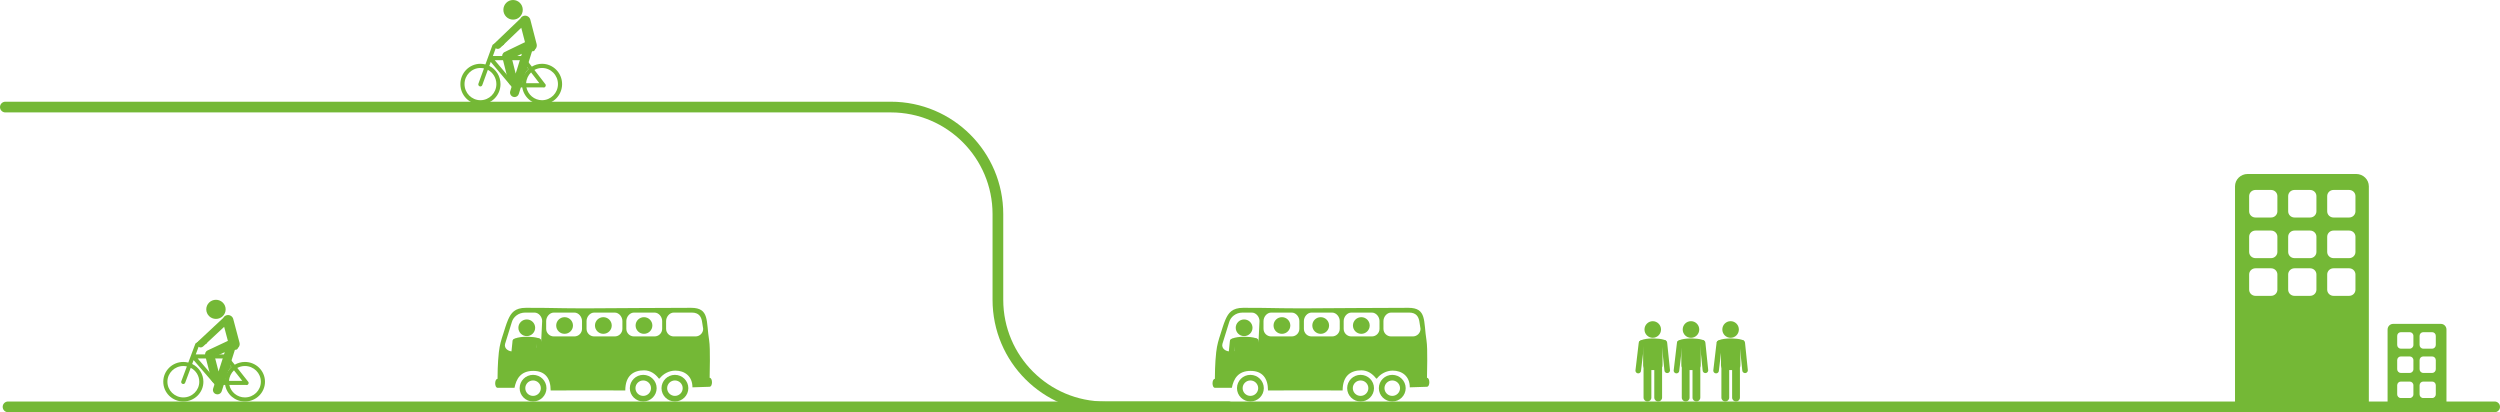 <svg width="934" height="154" viewBox="0 0 934 154" fill="none" xmlns="http://www.w3.org/2000/svg">
<path fill-rule="evenodd" clip-rule="evenodd" d="M910.014 143.933C910.014 143.17 909.407 142.554 908.662 142.554H905.313C904.566 142.554 903.957 143.17 903.957 143.933V147.329C903.957 148.094 904.566 148.704 905.313 148.704H908.662C909.407 148.704 910.014 148.094 910.014 147.329V143.933ZM910.014 134.544C910.014 133.783 909.407 133.169 908.662 133.169H905.313C904.566 133.169 903.957 133.783 903.957 134.544V137.944C903.957 138.707 904.566 139.319 905.313 139.319H908.662C909.407 139.319 910.014 138.707 910.014 137.944V134.544ZM910.014 125.479C910.014 124.718 909.407 124.102 908.662 124.102H905.313C904.566 124.102 903.957 124.718 903.957 125.479V128.875C903.957 129.638 904.566 130.256 905.313 130.256H908.662C909.407 130.256 910.014 129.638 910.014 128.875V125.479ZM901.648 143.933C901.648 143.17 901.035 142.554 900.29 142.554H896.944C896.196 142.554 895.59 143.17 895.59 143.933V147.329C895.59 148.094 896.196 148.704 896.944 148.704H900.29C901.035 148.704 901.648 148.094 901.648 147.329V143.933ZM901.648 134.544C901.648 133.783 901.035 133.169 900.29 133.169H896.944C896.196 133.169 895.59 133.783 895.59 134.544V137.944C895.59 138.707 896.196 139.319 896.944 139.319H900.29C901.035 139.319 901.648 138.707 901.648 137.944V134.544ZM901.648 125.479C901.648 124.718 901.035 124.102 900.29 124.102H896.944C896.196 124.102 895.59 124.718 895.59 125.479V128.875C895.59 129.638 896.196 130.256 896.944 130.256H900.29C901.035 130.256 901.648 129.638 901.648 128.875V125.479ZM892 150.591V123.113C892 121.945 892.931 121 894.077 121H911.923C913.073 121 914 121.945 914 123.113V151C913.013 150.743 911.985 150.591 910.918 150.591H892Z" fill="#74B836"/>
<path fill-rule="evenodd" clip-rule="evenodd" d="M840.28 78.956C840.28 80.231 841.335 81.263 842.64 81.263H848.469C849.778 81.263 850.83 80.231 850.83 78.956V73.268C850.83 71.993 849.778 70.963 848.469 70.963H842.64C841.335 70.963 840.28 71.993 840.28 73.268V78.956ZM840.28 94.136C840.28 95.405 841.335 96.439 842.64 96.439H848.469C849.778 96.439 850.83 95.405 850.83 94.136V88.443C850.83 87.174 849.778 86.14 848.469 86.14H842.64C841.335 86.14 840.28 87.174 840.28 88.443V94.136ZM840.28 108.226C840.28 109.499 841.335 110.529 842.64 110.529H848.469C849.778 110.529 850.83 109.499 850.83 108.226V102.536C850.83 101.263 849.778 100.234 848.469 100.234H842.64C841.335 100.234 840.28 101.263 840.28 102.536V108.226ZM854.861 78.956C854.861 80.231 855.919 81.263 857.222 81.263H863.051C864.358 81.263 865.415 80.231 865.415 78.956V73.268C865.415 71.993 864.358 70.963 863.051 70.963H857.222C855.919 70.963 854.861 71.993 854.861 73.268V78.956ZM854.861 94.136C854.861 95.405 855.919 96.439 857.222 96.439H863.051C864.358 96.439 865.415 95.405 865.415 94.136V88.443C865.415 87.174 864.358 86.14 863.051 86.14H857.222C855.919 86.14 854.861 87.174 854.861 88.443V94.136ZM854.861 108.226C854.861 109.499 855.919 110.529 857.222 110.529H863.051C864.358 110.529 865.415 109.499 865.415 108.226V102.536C865.415 101.263 864.358 100.234 863.051 100.234H857.222C855.919 100.234 854.861 101.263 854.861 102.536V108.226ZM869.441 78.956C869.441 80.231 870.499 81.263 871.805 81.263H877.635C878.943 81.263 879.997 80.231 879.997 78.956V73.268C879.997 71.993 878.943 70.963 877.635 70.963H871.805C870.499 70.963 869.441 71.993 869.441 73.268V78.956ZM869.441 94.136C869.441 95.405 870.499 96.439 871.805 96.439H877.635C878.943 96.439 879.997 95.405 879.997 94.136V88.443C879.997 87.174 878.943 86.14 877.635 86.14H871.805C870.499 86.14 869.441 87.174 869.441 88.443V94.136ZM869.441 108.226C869.441 109.499 870.499 110.529 871.805 110.529H877.635C878.943 110.529 879.997 109.499 879.997 108.226V102.536C879.997 101.263 878.943 100.234 877.635 100.234H871.805C870.499 100.234 869.441 101.263 869.441 102.536V108.226ZM835 69.61C835 67.066 837.113 65 839.725 65H880.274C882.885 65 885 67.066 885 69.61V151H835V69.61Z" fill="#74B836"/>
<path fill-rule="evenodd" clip-rule="evenodd" d="M508.316 147.906C506.705 147.906 505.407 146.614 505.407 145.024C505.407 143.431 506.705 142.137 508.316 142.137C509.916 142.137 511.214 143.431 511.218 145.024C511.214 146.614 509.916 147.906 508.316 147.906ZM508.316 140.045C505.55 140.051 503.305 142.277 503.301 145.024C503.305 147.769 505.55 149.992 508.316 150C511.087 149.992 513.325 147.769 513.325 145.024C513.325 142.277 511.087 140.051 508.316 140.045Z" fill="#74B836"/>
<path fill-rule="evenodd" clip-rule="evenodd" d="M520.148 147.906C518.547 147.906 517.246 146.614 517.241 145.024C517.246 143.43 518.547 142.137 520.148 142.137C521.755 142.137 523.053 143.43 523.055 145.024C523.053 146.614 521.755 147.906 520.148 147.906ZM520.154 140.049C517.384 140.051 515.144 142.276 515.135 145.024C515.144 147.769 517.384 149.992 520.154 150C522.916 149.992 525.159 147.769 525.163 145.024C525.159 142.276 522.916 140.051 520.154 140.049Z" fill="#74B836"/>
<path fill-rule="evenodd" clip-rule="evenodd" d="M527.845 125.689H519.713C518.135 125.689 516.855 124.418 516.855 122.853V119.937C516.855 118.37 518.135 116.781 519.713 116.781H526.458C529.097 116.781 529.937 118.33 530.248 119.937L530.706 122.853C530.706 124.418 529.421 125.689 527.845 125.689ZM472.05 119.937C472.05 118.37 473.328 116.781 474.911 116.781H482.583C484.162 116.781 485.441 118.37 485.441 119.937V122.853C485.441 124.418 484.162 125.689 482.583 125.689H474.911C473.328 125.689 472.05 124.418 472.05 122.853V119.937ZM487.135 119.937C487.135 118.37 488.415 116.781 489.997 116.781H497.67C499.254 116.781 500.528 118.37 500.528 119.937V122.853C500.528 124.418 499.254 125.689 497.67 125.689H489.997C488.415 125.689 487.135 124.418 487.135 122.853V119.937ZM501.997 119.937C501.997 118.37 503.277 116.781 504.854 116.781H512.529C514.111 116.781 515.386 118.37 515.386 119.937V122.853C515.386 124.418 514.111 125.689 512.529 125.689H504.854C503.277 125.689 501.997 124.418 501.997 122.853V119.937ZM470.197 127.247C470.197 128.81 468.247 130.349 466.551 130.677L459.556 131.31C457.98 131.31 456.251 130.227 456.695 128.474L459.25 120.253C459.756 118.535 461.572 116.782 464.213 116.782H467.688C469.268 116.782 470.551 118.37 470.551 119.937L470.197 127.247ZM533.122 141.151C533.122 139.712 533.44 130.216 532.94 127.184C531.771 119.994 533.14 115 526.195 115C514.676 115 498.787 115.153 486.053 115.205C473.336 115.153 475.997 115 464.476 115C460.324 115 458.936 116.905 457.837 119.395C457.096 121.067 456.402 123.541 456.052 124.596C455.266 126.979 454.698 128.778 454.374 131.569C453.892 135.737 453.879 140.681 453.879 141.542C452.731 141.542 452.657 144.893 453.956 144.893C454.258 144.893 459.692 144.878 460.219 144.878C460.864 141.627 462.472 138.562 467.222 138.562C471.557 138.562 473.725 141.225 473.725 145.873H477.128C477.128 145.873 481.95 145.851 485.879 145.847C489.654 145.851 501.607 145.873 501.607 145.873C501.607 140.201 504.818 138.357 508.629 138.357C510.973 138.357 512.847 139.696 514.144 141.43H514.409C515.706 139.696 517.95 138.459 520.295 138.459C523.756 138.459 526.697 140.508 526.697 144.707C527.227 144.707 532.738 144.502 533.045 144.502C534.345 144.502 534.266 141.151 533.122 141.151Z" fill="#74B836"/>
<path fill-rule="evenodd" clip-rule="evenodd" d="M467.153 147.905C465.548 147.905 464.247 146.614 464.247 145.023C464.247 143.43 465.548 142.138 467.153 142.138C468.749 142.138 470.051 143.43 470.06 145.023C470.051 146.614 468.749 147.905 467.153 147.905ZM467.144 140.049C464.382 140.051 462.142 142.276 462.135 145.024C462.142 147.769 464.382 149.992 467.144 150C469.916 149.992 472.156 147.769 472.162 145.024C472.156 142.276 469.916 140.051 467.144 140.049Z" fill="#74B836"/>
<path fill-rule="evenodd" clip-rule="evenodd" d="M461.053 132.807L461.582 127.612C461.582 127.028 461.106 126.555 460.519 126.555C459.935 126.555 459.461 127.028 459.461 127.612L458.932 132.807H461.053Z" fill="#74B836"/>
<path fill-rule="evenodd" clip-rule="evenodd" d="M470.65 131.147L470.27 127.497C470.277 126.918 469.809 126.436 469.224 126.431C468.638 126.423 468.154 126.884 468.146 127.467L468.529 131.147H470.65Z" fill="#74B836"/>
<path fill-rule="evenodd" clip-rule="evenodd" d="M464.8 125.566C466.534 125.566 467.938 124.173 467.938 122.458C467.938 120.743 466.534 119.345 464.8 119.345C463.067 119.345 461.668 120.743 461.668 122.458C461.668 124.173 463.067 125.566 464.8 125.566Z" fill="#74B836"/>
<path fill-rule="evenodd" clip-rule="evenodd" d="M461.156 128.837V135.033L468.502 131.148V128.032C472.41 126.374 467.143 125.829 465.468 125.829H464.189C462.514 125.829 456.834 126.498 461.156 128.837Z" fill="#74B836"/>
<path fill-rule="evenodd" clip-rule="evenodd" d="M478.927 124.718C480.661 124.718 482.064 123.325 482.064 121.61C482.064 119.895 480.661 118.497 478.927 118.497C477.193 118.497 475.795 119.895 475.795 121.61C475.795 123.325 477.193 124.718 478.927 124.718Z" fill="#74B836"/>
<path fill-rule="evenodd" clip-rule="evenodd" d="M493.41 124.718C495.144 124.718 496.546 123.325 496.546 121.61C496.546 119.895 495.144 118.497 493.41 118.497C491.677 118.497 490.277 119.895 490.277 121.61C490.277 123.325 491.677 124.718 493.41 124.718Z" fill="#74B836"/>
<path fill-rule="evenodd" clip-rule="evenodd" d="M508.59 124.718C510.323 124.718 511.726 123.325 511.726 121.61C511.726 119.895 510.323 118.497 508.59 118.497C506.857 118.497 505.457 119.895 505.457 121.61C505.457 123.325 506.857 124.718 508.59 124.718Z" fill="#74B836"/>
<path fill-rule="evenodd" clip-rule="evenodd" d="M240.316 147.906C238.705 147.906 237.407 146.614 237.407 145.024C237.407 143.431 238.705 142.137 240.316 142.137C241.916 142.137 243.214 143.431 243.218 145.024C243.214 146.614 241.916 147.906 240.316 147.906ZM240.316 140.045C237.55 140.051 235.305 142.277 235.301 145.024C235.305 147.769 237.55 149.992 240.316 150C243.087 149.992 245.325 147.769 245.325 145.024C245.325 142.277 243.087 140.051 240.316 140.045Z" fill="#74B836"/>
<path fill-rule="evenodd" clip-rule="evenodd" d="M252.148 147.906C250.547 147.906 249.246 146.614 249.241 145.024C249.246 143.43 250.547 142.137 252.148 142.137C253.755 142.137 255.053 143.43 255.055 145.024C255.053 146.614 253.755 147.906 252.148 147.906ZM252.154 140.049C249.384 140.051 247.144 142.276 247.135 145.024C247.144 147.769 249.384 149.992 252.154 150C254.916 149.992 257.159 147.769 257.163 145.024C257.159 142.276 254.916 140.051 252.154 140.049Z" fill="#74B836"/>
<path fill-rule="evenodd" clip-rule="evenodd" d="M259.845 125.689H251.713C250.135 125.689 248.855 124.418 248.855 122.853V119.937C248.855 118.37 250.135 116.781 251.713 116.781H258.458C261.097 116.781 261.937 118.33 262.248 119.937L262.706 122.853C262.706 124.418 261.421 125.689 259.845 125.689ZM204.05 119.937C204.05 118.37 205.328 116.781 206.911 116.781H214.583C216.162 116.781 217.441 118.37 217.441 119.937V122.853C217.441 124.418 216.162 125.689 214.583 125.689H206.911C205.328 125.689 204.05 124.418 204.05 122.853V119.937ZM219.135 119.937C219.135 118.37 220.415 116.781 221.997 116.781H229.67C231.254 116.781 232.528 118.37 232.528 119.937V122.853C232.528 124.418 231.254 125.689 229.67 125.689H221.997C220.415 125.689 219.135 124.418 219.135 122.853V119.937ZM233.997 119.937C233.997 118.37 235.277 116.781 236.854 116.781H244.529C246.111 116.781 247.386 118.37 247.386 119.937V122.853C247.386 124.418 246.111 125.689 244.529 125.689H236.854C235.277 125.689 233.997 124.418 233.997 122.853V119.937ZM202.197 127.247C202.197 128.81 200.247 130.349 198.551 130.677L191.556 131.31C189.98 131.31 188.251 130.227 188.695 128.474L191.25 120.253C191.756 118.535 193.572 116.782 196.213 116.782H199.688C201.268 116.782 202.551 118.37 202.551 119.937L202.197 127.247ZM265.122 141.151C265.122 139.712 265.44 130.216 264.94 127.184C263.771 119.994 265.14 115 258.195 115C246.676 115 230.787 115.153 218.053 115.205C205.336 115.153 207.997 115 196.476 115C192.324 115 190.936 116.905 189.837 119.395C189.096 121.067 188.402 123.541 188.052 124.596C187.266 126.979 186.698 128.778 186.374 131.569C185.892 135.737 185.879 140.681 185.879 141.542C184.731 141.542 184.657 144.893 185.956 144.893C186.258 144.893 191.692 144.878 192.219 144.878C192.864 141.627 194.472 138.562 199.222 138.562C203.557 138.562 205.725 141.225 205.725 145.873H209.128C209.128 145.873 213.95 145.851 217.879 145.847C221.654 145.851 233.607 145.873 233.607 145.873C233.607 140.201 236.818 138.357 240.629 138.357C242.973 138.357 244.847 139.696 246.144 141.43H246.409C247.706 139.696 249.95 138.459 252.295 138.459C255.756 138.459 258.697 140.508 258.697 144.707C259.227 144.707 264.738 144.502 265.045 144.502C266.345 144.502 266.266 141.151 265.122 141.151Z" fill="#74B836"/>
<path fill-rule="evenodd" clip-rule="evenodd" d="M199.153 147.905C197.548 147.905 196.247 146.614 196.247 145.023C196.247 143.43 197.548 142.138 199.153 142.138C200.749 142.138 202.051 143.43 202.06 145.023C202.051 146.614 200.749 147.905 199.153 147.905ZM199.144 140.049C196.382 140.051 194.142 142.276 194.135 145.024C194.142 147.769 196.382 149.992 199.144 150C201.916 149.992 204.156 147.769 204.162 145.024C204.156 142.276 201.916 140.051 199.144 140.049Z" fill="#74B836"/>
<path fill-rule="evenodd" clip-rule="evenodd" d="M193.053 132.807L193.582 127.612C193.582 127.028 193.106 126.555 192.519 126.555C191.935 126.555 191.461 127.028 191.461 127.612L190.932 132.807H193.053Z" fill="#74B836"/>
<path fill-rule="evenodd" clip-rule="evenodd" d="M202.65 131.147L202.27 127.497C202.277 126.918 201.809 126.436 201.224 126.431C200.638 126.423 200.154 126.884 200.146 127.467L200.529 131.147H202.65Z" fill="#74B836"/>
<path fill-rule="evenodd" clip-rule="evenodd" d="M196.8 125.566C198.534 125.566 199.938 124.173 199.938 122.458C199.938 120.743 198.534 119.345 196.8 119.345C195.067 119.345 193.668 120.743 193.668 122.458C193.668 124.173 195.067 125.566 196.8 125.566Z" fill="#74B836"/>
<path fill-rule="evenodd" clip-rule="evenodd" d="M193.156 128.837V135.033L200.502 131.148V128.032C204.41 126.374 199.143 125.829 197.468 125.829H196.189C194.514 125.829 188.834 126.498 193.156 128.837Z" fill="#74B836"/>
<path fill-rule="evenodd" clip-rule="evenodd" d="M210.927 124.718C212.661 124.718 214.064 123.325 214.064 121.61C214.064 119.895 212.661 118.497 210.927 118.497C209.193 118.497 207.795 119.895 207.795 121.61C207.795 123.325 209.193 124.718 210.927 124.718Z" fill="#74B836"/>
<path fill-rule="evenodd" clip-rule="evenodd" d="M225.41 124.718C227.144 124.718 228.546 123.325 228.546 121.61C228.546 119.895 227.144 118.497 225.41 118.497C223.677 118.497 222.277 119.895 222.277 121.61C222.277 123.325 223.677 124.718 225.41 124.718Z" fill="#74B836"/>
<path fill-rule="evenodd" clip-rule="evenodd" d="M240.59 124.718C242.323 124.718 243.726 123.325 243.726 121.61C243.726 119.895 242.323 118.497 240.59 118.497C238.857 118.497 237.457 119.895 237.457 121.61C237.457 123.325 238.857 124.718 240.59 124.718Z" fill="#74B836"/>
<g clip-path="url(#clip0_359_59737)">
<path d="M613.086 138.453C613.086 139.034 612.622 139.499 612.043 139.499C611.463 139.499 611 139.034 611 138.453L612.207 128.243C612.207 127.662 612.68 127.188 613.25 127.188C613.829 127.188 614.302 127.662 614.302 128.243L613.086 138.453Z" fill="#74B836"/>
<path d="M623.917 138.357C623.907 138.938 623.434 139.403 622.855 139.393C622.276 139.383 621.812 138.909 621.822 138.328L620.77 128.098C620.779 127.517 621.252 127.062 621.832 127.062C622.411 127.071 622.874 127.546 622.865 128.127L623.917 138.357Z" fill="#74B836"/>
<path d="M617.469 126.2C619.178 126.2 620.558 124.814 620.558 123.1C620.558 121.395 619.178 120 617.469 120C615.76 120 614.379 121.395 614.379 123.109C614.379 124.814 615.76 126.2 617.469 126.2Z" fill="#74B836"/>
<path d="M616.947 148.537C616.947 149.351 616.3 150 615.489 150C614.688 150 614.031 149.351 614.031 148.537V137.707C614.031 136.893 614.678 136.244 615.489 136.244C616.291 136.244 616.947 136.893 616.947 137.707V148.537Z" fill="#74B836"/>
<path d="M620.955 148.537C620.955 149.351 620.308 150 619.497 150C618.696 150 618.039 149.351 618.039 148.537V137.707C618.039 136.893 618.696 136.244 619.497 136.244C620.298 136.244 620.955 136.893 620.955 137.707V148.537Z" fill="#74B836"/>
<path d="M621.117 136.467C621.117 138.124 619.775 138.259 618.124 138.259H616.868C615.217 138.259 613.875 138.124 613.875 136.467V129.464C609.617 127.129 615.208 126.461 616.868 126.461H618.133C619.784 126.461 624.979 127.003 621.126 128.66V136.467H621.117Z" fill="#74B836"/>
<path d="M627.376 138.452C627.376 139.033 626.913 139.498 626.324 139.498C625.745 139.498 625.281 139.033 625.281 138.452L626.488 128.242C626.488 127.661 626.952 127.186 627.531 127.186C628.11 127.186 628.583 127.661 628.583 128.242L627.376 138.452Z" fill="#74B836"/>
<path d="M638.198 138.356C638.189 138.937 637.716 139.402 637.136 139.392C636.557 139.382 636.094 138.908 636.103 138.327L635.051 128.097C635.06 127.516 635.534 127.061 636.113 127.061C636.692 127.07 637.146 127.545 637.146 128.126L638.198 138.356Z" fill="#74B836"/>
<path d="M631.75 126.199C633.459 126.199 634.839 124.814 634.839 123.099C634.839 121.384 633.459 119.99 631.75 119.99C630.041 119.99 628.66 121.384 628.66 123.099C628.66 124.814 630.041 126.199 631.75 126.199Z" fill="#74B836"/>
<path d="M631.228 148.537C631.228 149.351 630.581 150 629.77 150C628.969 150 628.312 149.351 628.312 148.537V137.707C628.312 136.893 628.959 136.244 629.77 136.244C630.572 136.244 631.228 136.893 631.228 137.707V148.537Z" fill="#74B836"/>
<path d="M635.236 148.537C635.236 149.351 634.589 150 633.778 150C632.977 150 632.32 149.351 632.32 148.537V137.707C632.32 136.893 632.977 136.244 633.778 136.244C634.58 136.244 635.236 136.893 635.236 137.707V148.537Z" fill="#74B836"/>
<path d="M635.4 136.466C635.4 138.123 634.058 138.258 632.407 138.258H631.142C629.491 138.258 628.149 138.123 628.149 136.466V129.463C623.881 127.128 629.481 126.46 631.142 126.46H632.407C634.058 126.46 639.252 127.002 635.4 128.659V136.466Z" fill="#74B836"/>
<path d="M642.177 138.452C642.177 139.033 641.714 139.498 641.125 139.498C640.545 139.498 640.082 139.033 640.082 138.452L641.289 128.242C641.289 127.661 641.752 127.186 642.332 127.186C642.911 127.186 643.384 127.661 643.384 128.242L642.177 138.452Z" fill="#74B836"/>
<path d="M652.999 138.356C652.989 138.937 652.516 139.402 651.937 139.392C651.358 139.382 650.894 138.908 650.904 138.327L649.852 128.097C649.861 127.516 650.334 127.061 650.914 127.061C651.493 127.07 651.947 127.545 651.947 128.126L652.999 138.356Z" fill="#74B836"/>
<path d="M646.551 126.199C648.26 126.199 649.64 124.814 649.64 123.099C649.64 121.384 648.26 119.99 646.551 119.99C644.842 119.99 643.461 121.384 643.461 123.099C643.461 124.814 644.842 126.199 646.551 126.199Z" fill="#74B836"/>
<path d="M646.029 148.537C646.029 149.351 645.382 150 644.571 150C643.77 150 643.113 149.351 643.113 148.537V137.707C643.113 136.893 643.76 136.244 644.571 136.244C645.373 136.244 646.029 136.893 646.029 137.707V148.537Z" fill="#74B836"/>
<path d="M650.037 148.537C650.037 149.351 649.39 150 648.579 150C647.778 150 647.121 149.351 647.121 148.537V137.707C647.121 136.893 647.778 136.244 648.579 136.244C649.38 136.244 650.037 136.893 650.037 137.707V148.537Z" fill="#74B836"/>
<path d="M650.199 136.466C650.199 138.123 648.857 138.258 647.206 138.258H645.951C644.3 138.258 642.958 138.123 642.958 136.466V129.463C638.69 127.128 644.29 126.46 645.951 126.46H647.215C648.867 126.46 654.061 127.002 650.209 128.659V136.466H650.199Z" fill="#74B836"/>
</g>
<path fill-rule="evenodd" clip-rule="evenodd" d="M191.679 7.333C193.677 7.333 195.304 5.693 195.304 3.667C195.304 1.645 193.677 0 191.679 0C189.679 0 188.061 1.645 188.061 3.667C188.061 5.693 189.679 7.333 191.679 7.333Z" fill="#74B836"/>
<path fill-rule="evenodd" clip-rule="evenodd" d="M192.659 27.496L191.246 21.883L194.955 20.089L192.659 27.496ZM200.485 16.453L198.143 7.378C197.858 6.288 196.755 5.636 195.684 5.916C195.104 6.066 194.663 6.46 194.407 6.949L185.033 15.928C184.492 16.442 184.468 17.305 184.981 17.85C185.244 18.131 185.604 18.275 185.961 18.275C186.291 18.275 186.623 18.157 186.878 17.905L194.744 10.375L196.134 15.757L188.556 19.415C187.788 19.779 187.433 20.661 187.686 21.456C187.693 21.485 187.693 21.512 187.696 21.546L190.005 30.725C190.172 31.368 190.678 31.826 191.28 31.963L190.628 34.05C190.343 34.947 190.838 35.906 191.728 36.183C191.899 36.238 192.06 36.264 192.233 36.264C192.945 36.264 193.609 35.801 193.832 35.073L198.822 18.973C198.893 18.963 198.973 18.966 199.047 18.945C200.123 18.657 200.768 17.543 200.485 16.453Z" fill="#74B836"/>
<path fill-rule="evenodd" clip-rule="evenodd" d="M195.021 31.084C195.112 29 196.033 27.136 197.454 25.823L195.988 23.916L193.002 31.084H195.021Z" fill="#74B836"/>
<path fill-rule="evenodd" clip-rule="evenodd" d="M202.503 37.44C199.627 37.44 197.236 35.378 196.673 32.642H202.859C202.949 32.679 203.035 32.698 203.127 32.698C203.298 32.698 203.462 32.639 203.603 32.536C203.795 32.381 203.881 32.149 203.89 31.92C203.89 31.904 203.901 31.885 203.901 31.866C203.901 31.817 203.881 31.776 203.874 31.735C203.874 31.727 203.874 31.714 203.864 31.701C203.829 31.525 203.734 31.368 203.603 31.265L199.65 26.128C200.494 25.664 201.466 25.395 202.503 25.395C205.786 25.396 208.451 28.093 208.456 31.419C208.451 34.746 205.786 37.432 202.503 37.44ZM194.886 22.491L194.896 22.509L191.57 30.495L184.838 22.491H194.886ZM198.409 27.053L201.509 31.083H196.564C196.653 29.499 197.351 28.082 198.409 27.053ZM197.453 25.822C196.033 27.136 195.112 29 195.021 31.083H193.002L195.988 23.917L197.453 25.822ZM185.449 31.419C185.442 34.746 182.781 37.432 179.497 37.44C176.207 37.432 173.547 34.746 173.545 31.419C173.547 28.098 176.207 25.396 179.497 25.395C179.949 25.395 180.392 25.453 180.813 25.553L178.74 31.247C178.588 31.652 178.792 32.102 179.193 32.246C179.281 32.281 179.372 32.3 179.463 32.3C179.774 32.3 180.07 32.102 180.181 31.785L182.257 26.087C184.154 27.098 185.445 29.106 185.449 31.419ZM202.503 23.831C201.114 23.831 199.814 24.223 198.697 24.893L196.673 22.272L197.94 19.231C197.948 19.204 197.948 19.182 197.954 19.16H199.082C199.507 19.16 199.856 18.808 199.856 18.377C199.856 17.95 199.507 17.601 199.082 17.601H195.087C194.663 17.601 194.313 17.95 194.313 18.377C194.313 18.808 194.663 19.16 195.087 19.16H196.287L195.547 20.949C195.518 20.943 195.493 20.931 195.457 20.931H184.14L185.324 17.671L187.839 16.941C188.252 16.827 188.487 16.387 188.373 15.979C188.252 15.558 187.832 15.315 187.416 15.442L184.858 16.178C184.707 16.228 184.586 16.327 184.491 16.442C184.249 16.504 184.045 16.662 183.955 16.921L181.352 24.07C180.756 23.927 180.134 23.831 179.497 23.831C175.356 23.834 172 27.23 172 31.419C172 35.606 175.356 39 179.497 39C183.632 39 186.988 35.606 186.988 31.419C186.988 28.436 185.281 25.855 182.8 24.613L183.334 23.125L191.122 32.371H191.123C191.2 32.517 191.323 32.646 191.487 32.714C191.582 32.759 191.684 32.778 191.79 32.778C191.938 32.778 192.09 32.734 192.22 32.642H195.112C195.694 36.25 198.775 39 202.503 39C206.639 39 210 35.606 210 31.419C210 27.23 206.639 23.831 202.503 23.831Z" fill="#74B836"/>
<path fill-rule="evenodd" clip-rule="evenodd" d="M80.679 119.145C82.677 119.145 84.304 117.547 84.304 115.573C84.304 113.603 82.677 112 80.679 112C78.679 112 77.061 113.603 77.061 115.573C77.061 117.547 78.679 119.145 80.679 119.145Z" fill="#74B836"/>
<path fill-rule="evenodd" clip-rule="evenodd" d="M81.659 138.791L80.246 133.321L83.955 131.573L81.659 138.791ZM89.486 128.031L87.143 119.189C86.858 118.126 85.755 117.491 84.684 117.764C84.104 117.91 83.663 118.294 83.407 118.77L74.033 127.519C73.492 128.02 73.468 128.861 73.981 129.392C74.244 129.666 74.604 129.806 74.961 129.806C75.291 129.806 75.623 129.692 75.878 129.446L83.744 122.109L85.134 127.353L77.556 130.917C76.788 131.271 76.433 132.131 76.686 132.906C76.693 132.934 76.693 132.96 76.696 132.993L79.005 141.937C79.172 142.563 79.678 143.01 80.28 143.143L79.628 145.177C79.343 146.051 79.838 146.985 80.728 147.255C80.899 147.309 81.06 147.334 81.233 147.334C81.945 147.334 82.609 146.883 82.832 146.174L87.822 130.487C87.893 130.477 87.973 130.48 88.047 130.46C89.123 130.179 89.768 129.093 89.486 128.031Z" fill="#74B836"/>
<path fill-rule="evenodd" clip-rule="evenodd" d="M84.021 142.287C84.112 140.256 85.033 138.44 86.454 137.161L84.988 135.303L82.002 142.287H84.021Z" fill="#74B836"/>
<path fill-rule="evenodd" clip-rule="evenodd" d="M91.503 148.48C88.627 148.48 86.236 146.471 85.673 143.805H91.859C91.949 143.841 92.035 143.86 92.127 143.86C92.298 143.86 92.462 143.802 92.603 143.702C92.795 143.551 92.881 143.325 92.89 143.102C92.89 143.086 92.901 143.068 92.901 143.049C92.901 143.001 92.881 142.961 92.874 142.922C92.874 142.914 92.874 142.901 92.864 142.889C92.829 142.716 92.734 142.563 92.603 142.464L88.65 137.459C89.494 137.006 90.466 136.744 91.503 136.744C94.786 136.745 97.451 139.372 97.456 142.614C97.451 145.855 94.786 148.473 91.503 148.48ZM83.886 133.914L83.896 133.932L80.57 141.713L73.838 133.914H83.886ZM87.409 138.359L90.509 142.286H85.564C85.653 140.743 86.351 139.362 87.409 138.359ZM86.453 137.16C85.033 138.441 84.112 140.256 84.021 142.286H82.002L84.988 135.304L86.453 137.16ZM74.449 142.614C74.442 145.855 71.781 148.473 68.497 148.48C65.207 148.473 62.547 145.855 62.545 142.614C62.547 139.377 65.207 136.745 68.497 136.744C68.949 136.744 69.392 136.8 69.813 136.898L67.74 142.446C67.588 142.84 67.793 143.279 68.193 143.419C68.281 143.453 68.372 143.472 68.463 143.472C68.774 143.472 69.07 143.279 69.181 142.97L71.257 137.418C73.154 138.403 74.445 140.36 74.449 142.614ZM91.503 135.221C90.114 135.221 88.814 135.602 87.697 136.255L85.673 133.701L86.94 130.738C86.948 130.711 86.948 130.69 86.954 130.669H88.082C88.507 130.669 88.856 130.326 88.856 129.906C88.856 129.49 88.507 129.149 88.082 129.149H84.087C83.663 129.149 83.313 129.49 83.313 129.906C83.313 130.326 83.663 130.669 84.087 130.669H85.287L84.547 132.412C84.518 132.406 84.493 132.395 84.457 132.395H73.14L74.324 129.218L76.839 128.506C77.252 128.396 77.487 127.967 77.373 127.57C77.252 127.159 76.832 126.922 76.416 127.046L73.858 127.763C73.707 127.812 73.586 127.909 73.491 128.02C73.249 128.081 73.045 128.235 72.955 128.487L70.352 135.453C69.756 135.314 69.134 135.221 68.497 135.221C64.356 135.222 61 138.532 61 142.614C61 146.693 64.356 150 68.497 150C72.632 150 75.988 146.693 75.988 142.614C75.988 139.706 74.281 137.192 71.8 135.982L72.334 134.532L80.122 143.541H80.123C80.2 143.683 80.323 143.809 80.487 143.876C80.582 143.919 80.684 143.938 80.79 143.938C80.938 143.938 81.09 143.895 81.22 143.805H84.112C84.694 147.32 87.775 150 91.503 150C95.639 150 99 146.693 99 142.614C99 138.532 95.639 135.221 91.503 135.221Z" fill="#74B836"/>
<path d="M2 40L332.817 40C354.908 40 372.817 57.909 372.817 80V112C372.817 134.091 390.725 152 412.817 152H932" stroke="#74B836" stroke-width="4" stroke-linecap="round"/>
<line x1="3" y1="152" x2="459" y2="152" stroke="#74B836" stroke-width="4" stroke-linecap="round"/>
<defs>
<clipPath id="clip0_359_59737">
<rect width="42" height="30" fill="white" transform="translate(611 120)"/>
</clipPath>
</defs>
</svg>
